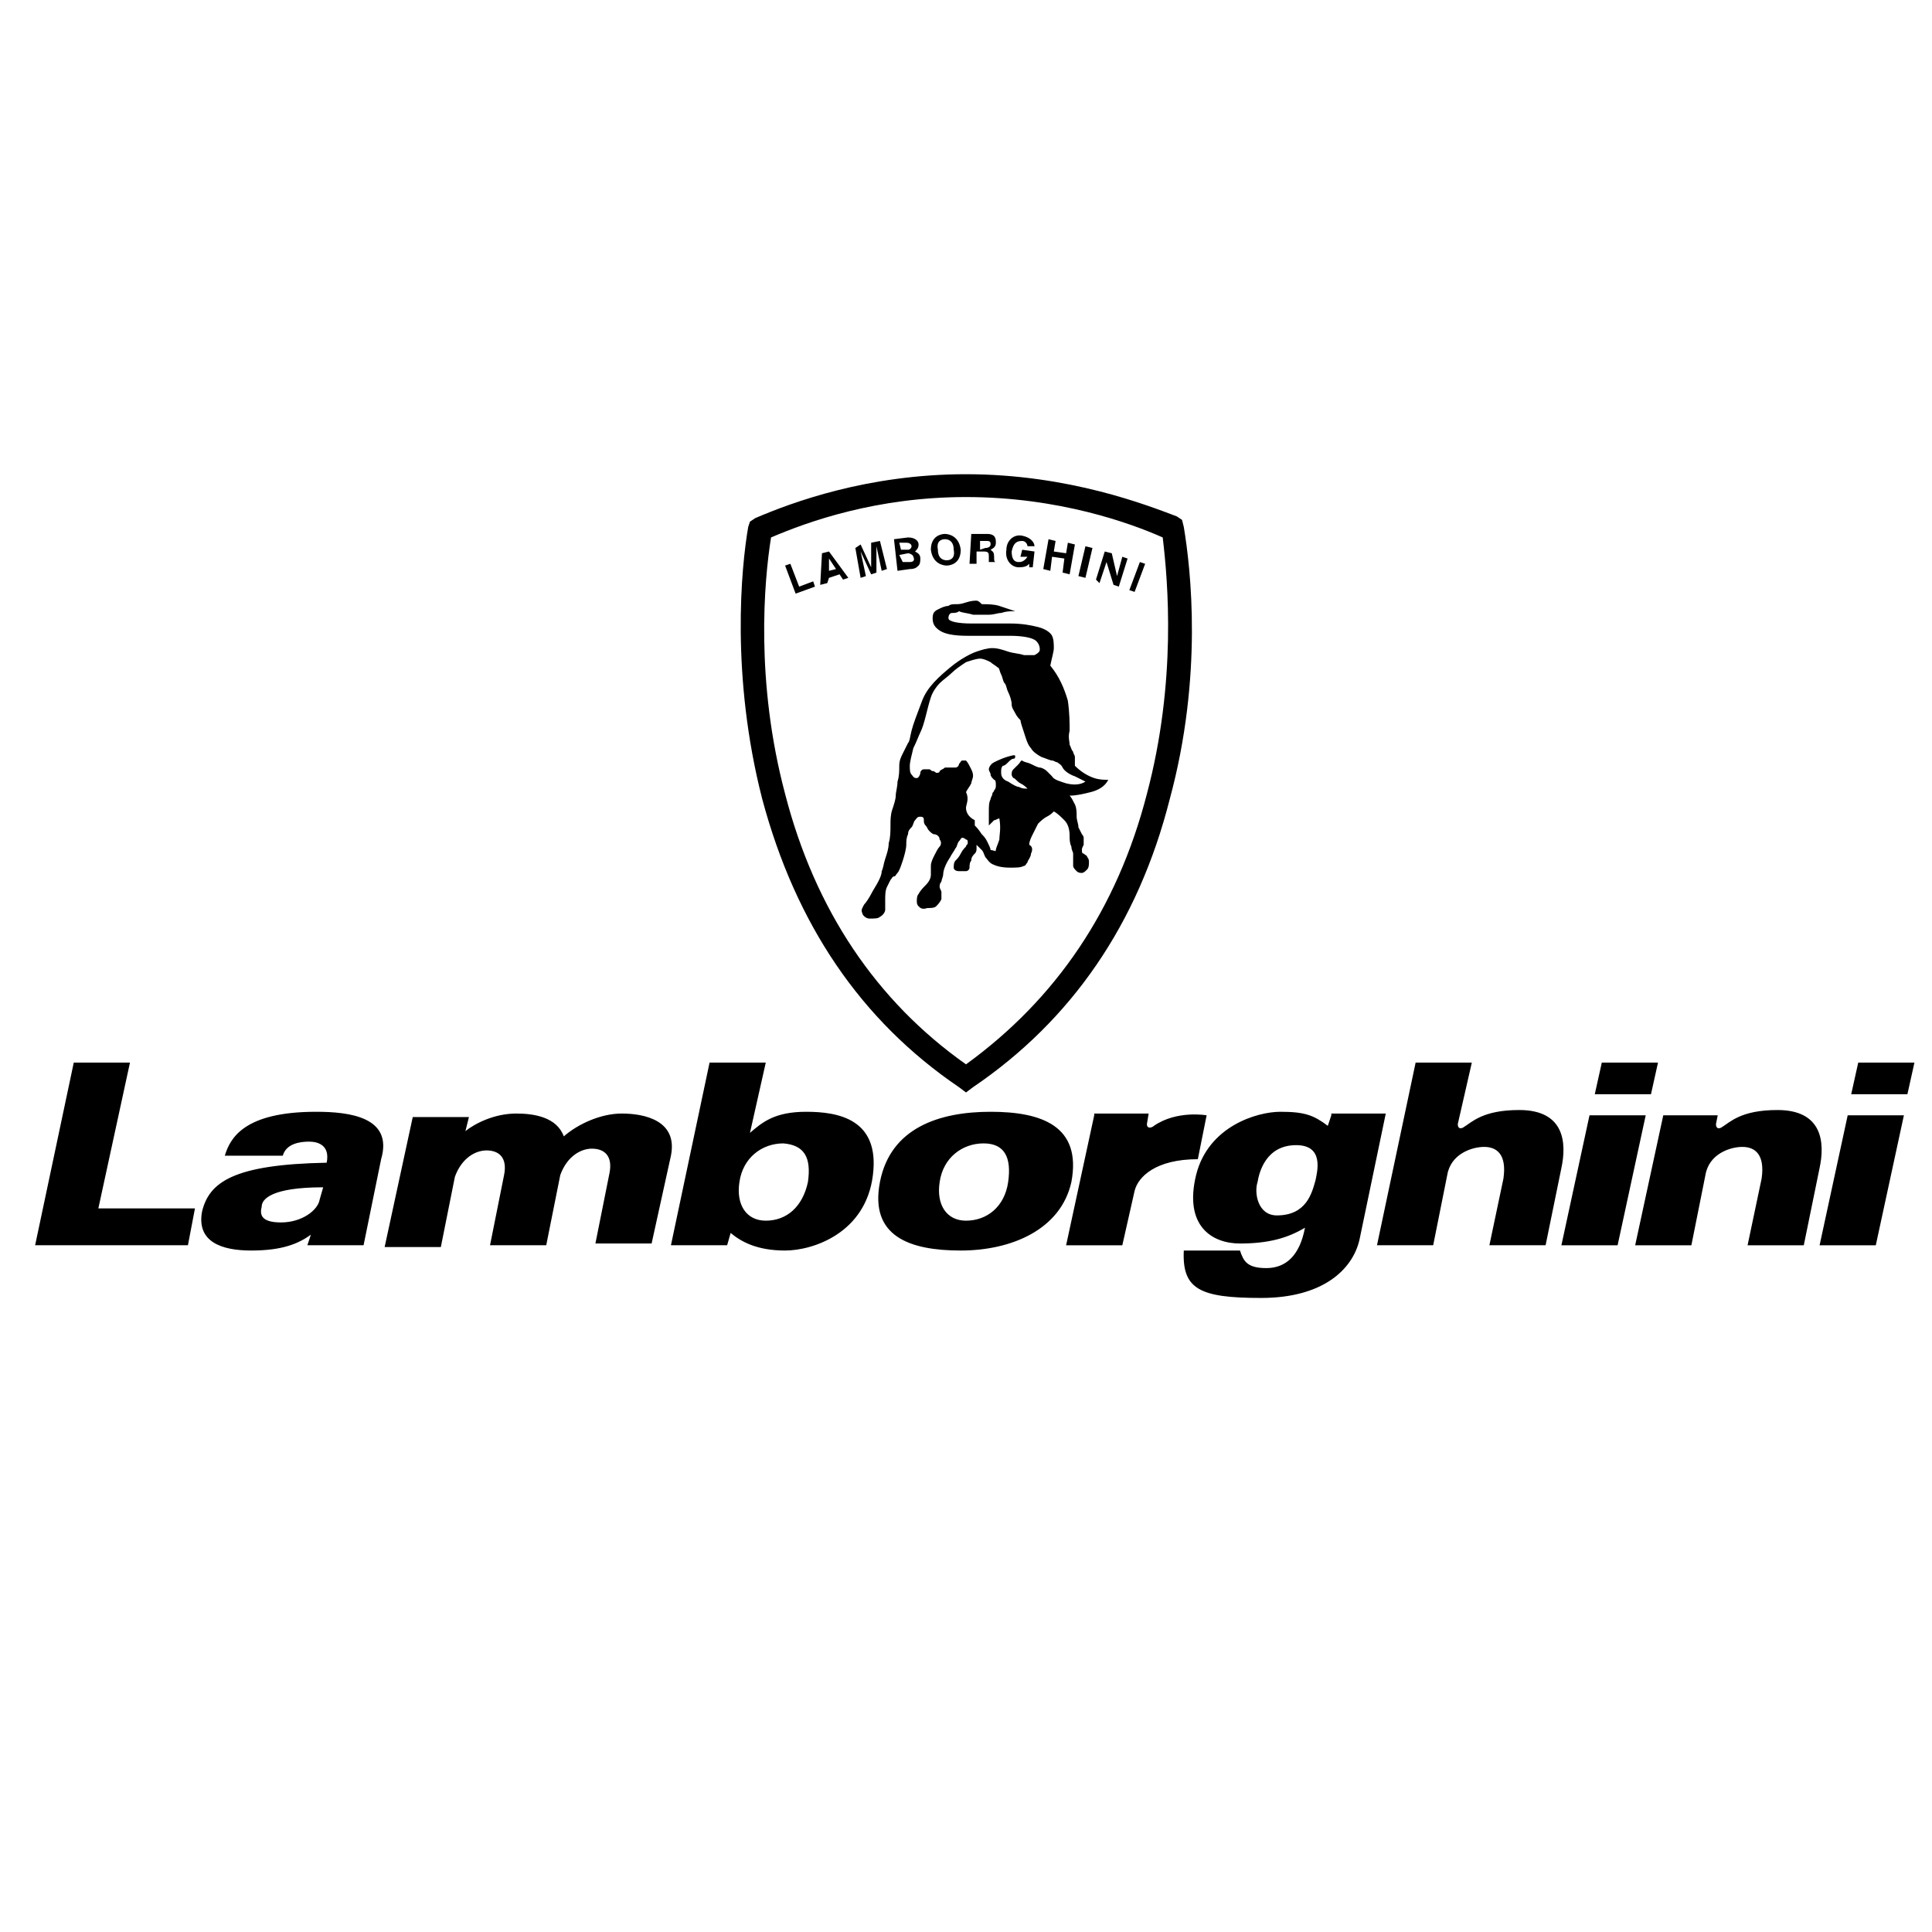 <?xml version="1.0" encoding="UTF-8"?> <svg xmlns="http://www.w3.org/2000/svg" xmlns:xlink="http://www.w3.org/1999/xlink" version="1.1" id="Layer_1" x="0px" y="0px" viewBox="0 0 110 110" style="enable-background:new 0 0 110 110;" xml:space="preserve"> <style type="text/css"> .st0{fill-rule:evenodd;clip-rule:evenodd;} </style> <g> <g> <path class="st0" d="M67.4,30l-0.1-0.4l-0.3-0.2C65.4,28.8,60.9,27,55,27c-5.6,0-9.9,1.6-12,2.5l-0.3,0.2L42.6,30 c-0.4,2.3-1,8.5,0.8,15.5c1.9,7.1,5.6,12.6,11.2,16.4l0.4,0.3l0.4-0.3c5.6-3.8,9.4-9.3,11.2-16.4C68.5,38.5,67.8,32.4,67.4,30z M65.3,45.2c-1.7,6.6-5.2,11.7-10.3,15.4c-5.1-3.6-8.6-8.8-10.3-15.4c-1.7-6.4-1.2-12.1-0.8-14.6c2.1-0.9,6-2.3,11.1-2.3 c5.3,0,9.4,1.5,11.2,2.3C66.5,33.1,67,38.8,65.3,45.2z M62.3,63.5l-1.6,7.4h3.2l0.7-3.1c0.2-0.8,1.2-1.8,3.6-1.8l0.5-2.5 c0,0-1.7-0.3-3,0.6c-0.1,0.1-0.4,0.2-0.4-0.1l0.1-0.6H62.3z M91.2,60.5l-0.4,1.8H94l0.4-1.8H91.2z M90.5,63.5h3.2l-1.6,7.4h-3.2 L90.5,63.5z M105.8,60.5l-0.4,1.8h3.2l0.4-1.8H105.8z M105.2,63.5h3.2l-1.6,7.4h-3.2L105.2,63.5z M94.7,63.5l-1.6,7.4h3.2l0.8-4 c0.2-1.2,1.4-1.6,2.1-1.6s1.3,0.4,1.1,1.8l-0.8,3.8h3.2l0.9-4.4c0.3-1.4,0.2-3.3-2.4-3.3c-2.1,0-2.7,0.7-3.2,1 c-0.2,0.1-0.3,0-0.3-0.2l0.1-0.5L94.7,63.5z M80.6,60.5l-2.2,10.4h3.2l0.8-4c0.2-1.2,1.4-1.6,2.1-1.6c0.7,0,1.3,0.4,1.1,1.8 l-0.8,3.8h3.2l0.9-4.4c0.3-1.4,0.2-3.3-2.4-3.3c-2.1,0-2.7,0.7-3.2,1c-0.2,0.1-0.3,0-0.3-0.2l0.8-3.5L80.6,60.5L80.6,60.5z M7.4,60.5l-1.8,8.3h5.5l-0.4,2.1H2l2.2-10.4H7.4z M35.4,63.4c-1.2,0-2.5,0.6-3.3,1.3c-0.4-1.1-1.7-1.3-2.7-1.3 c-1.3,0-2.4,0.6-2.9,1l0.2-0.8h-3.2l-1.6,7.4h3.2l0.8-4c0.4-1.1,1.2-1.5,1.8-1.5c0.7,0,1.2,0.4,1,1.4l-0.8,4h3.2l0.8-4 c0.4-1.1,1.2-1.5,1.8-1.5c0.7,0,1.2,0.4,1,1.4l-0.8,4h3.2l1.1-5C38.6,63.8,36.7,63.4,35.4,63.4L35.4,63.4z M45.5,33.4l0.8-0.3 l0.1,0.3l-1.1,0.4l-0.6-1.6l0.3-0.1L45.5,33.4z M47.1,33.2l-0.4,0.1l0.1-1.8l0.4-0.1l1.1,1.5L48,33l-0.2-0.3l-0.6,0.2L47.1,33.2z M50.5,32.4l-0.3,0.1l-0.3-1.4h0l0,1.5l-0.3,0.1l-0.6-1.3l0,0l0.3,1.4l-0.3,0.1l-0.3-1.7L49,31l0.6,1.3h0l0-1.4l0.5-0.1L50.5,32.4 L50.5,32.4z M50.9,30.7l0.8-0.1c0.4,0,0.6,0.2,0.6,0.4c0,0.2-0.1,0.3-0.2,0.4c0.2,0.1,0.3,0.2,0.3,0.4c0,0.1,0,0.3-0.1,0.4 c-0.1,0.1-0.2,0.2-0.5,0.2l-0.7,0.1L50.9,30.7z M53.8,30.4c0.2,0,0.8,0.1,0.9,0.9c0,0.8-0.6,0.9-0.8,0.9c-0.2,0-0.8-0.1-0.9-0.9 C53,30.5,53.6,30.4,53.8,30.4z M55.3,30.4l0.9,0c0.5,0,0.5,0.3,0.5,0.5c0,0.2-0.1,0.3-0.3,0.4c0.1,0.1,0.2,0.1,0.2,0.4 c0,0.2,0,0.3,0.1,0.3l0,0l-0.4,0c0-0.1,0-0.2,0-0.3c0-0.2,0-0.3-0.3-0.3l-0.4,0l0,0.7l-0.4,0L55.3,30.4L55.3,30.4z M58.2,31.3 l0.7,0.1l-0.1,0.9l-0.2,0l0-0.2c-0.1,0.1-0.2,0.2-0.6,0.2c-0.4,0-0.8-0.4-0.7-1c0-0.5,0.4-0.9,0.9-0.8c0.5,0.1,0.7,0.4,0.7,0.6 l-0.4,0c0-0.1-0.1-0.3-0.3-0.3c-0.3,0-0.5,0.1-0.6,0.6c0,0.5,0.2,0.6,0.4,0.6c0.1,0,0.3,0,0.5-0.3l-0.4,0L58.2,31.3z M59.9,31.7 l-0.1,0.8l-0.4-0.1l0.3-1.7l0.4,0.1L60,31.4l0.7,0.1l0.1-0.6l0.4,0.1l-0.3,1.7l-0.4-0.1l0.1-0.8L59.9,31.7z M61.8,32.9l-0.4-0.1 l0.4-1.7l0.4,0.1L61.8,32.9z M63.9,31.7l0.3,0.1l-0.5,1.6l-0.3-0.1L63,32l0,0l-0.4,1.2L62.4,33l0.5-1.6l0.4,0.1l0.3,1.3l0,0 L63.9,31.7z M64.6,33.7l-0.3-0.1l0.6-1.6l0.3,0.1L64.6,33.7z M57.4,37.1c-0.3-0.1-0.6-0.2-0.9-0.2c-0.3,0-0.6,0.1-0.9,0.2 c-0.3,0.1-0.9,0.4-1.5,0.9s-1.3,1.1-1.6,1.9c-0.3,0.8-0.5,1.3-0.6,1.7c-0.1,0.4-0.1,0.6-0.2,0.7c-0.1,0.2-0.2,0.4-0.3,0.6 c-0.1,0.2-0.2,0.4-0.2,0.7c0,0.3,0,0.6-0.1,0.9c0,0.3-0.1,0.6-0.1,0.8c0,0.2-0.1,0.5-0.2,0.8c-0.1,0.3-0.1,0.6-0.1,0.9 c0,0.3,0,0.7-0.1,1c0,0.3-0.1,0.6-0.2,0.9c-0.1,0.3-0.1,0.5-0.2,0.7c0,0.2-0.1,0.4-0.2,0.6c-0.1,0.2-0.3,0.5-0.4,0.7 s-0.3,0.5-0.4,0.6c-0.1,0.2-0.2,0.3-0.1,0.5c0,0.1,0.2,0.3,0.4,0.3c0.3,0,0.5,0,0.6-0.1c0.2-0.1,0.3-0.3,0.3-0.4 c0-0.2,0-0.4,0-0.6c0-0.2,0-0.5,0.1-0.7l0.1-0.2l0.1-0.2c0.1-0.1,0.1-0.2,0.2-0.2c0.1,0,0.1-0.1,0.2-0.2c0.1-0.1,0.2-0.4,0.3-0.7 c0.1-0.3,0.2-0.7,0.2-0.9c0-0.2,0-0.4,0.1-0.6c0-0.2,0.1-0.3,0.2-0.4c0.1-0.1,0.1-0.3,0.2-0.4c0.1-0.1,0.1-0.2,0.3-0.2 c0.2,0,0.2,0.1,0.2,0.2s0,0.2,0.1,0.3c0.1,0.1,0.1,0.2,0.2,0.3c0.1,0.1,0.2,0.2,0.3,0.2c0.1,0,0.3,0.1,0.3,0.3 c0.1,0.1,0.1,0.3,0,0.4c-0.1,0.1-0.2,0.3-0.3,0.5c-0.1,0.2-0.2,0.4-0.2,0.6c0,0.1,0,0.3,0,0.5c0,0.2-0.1,0.4-0.3,0.6 c-0.1,0.1-0.3,0.3-0.4,0.5c-0.1,0.1-0.1,0.3-0.1,0.4c0,0.1,0,0.2,0.1,0.3c0.1,0.1,0.2,0.2,0.5,0.1c0.2,0,0.4,0,0.5-0.1 c0.1-0.1,0.2-0.2,0.3-0.4c0-0.2,0-0.3,0-0.4c0-0.1-0.1-0.2-0.1-0.3c0-0.1,0-0.2,0.1-0.3c0-0.1,0.1-0.3,0.1-0.4 c0-0.3,0.2-0.7,0.4-1c0.1-0.2,0.2-0.3,0.3-0.5c0.1-0.1,0.1-0.3,0.2-0.4c0.1-0.1,0.1-0.2,0.2-0.2c0,0,0.1,0,0.2,0.1 c0.1,0,0.1,0.1,0.1,0.2c0,0.1-0.1,0.1-0.1,0.2c-0.1,0.1-0.2,0.2-0.3,0.4c-0.1,0.2-0.2,0.3-0.3,0.4c-0.1,0.1-0.1,0.3-0.1,0.4 c0,0.1,0.1,0.2,0.3,0.2c0.2,0,0.3,0,0.4,0c0.1,0,0.2-0.1,0.2-0.2c0-0.1,0-0.3,0.1-0.4c0-0.2,0.1-0.3,0.2-0.4 c0.1-0.1,0.1-0.2,0.1-0.3c0-0.1,0-0.1,0-0.2c0.1,0.1,0.2,0.2,0.3,0.3c0.1,0.1,0.1,0.2,0.2,0.4c0.1,0.1,0.2,0.3,0.4,0.4 c0.2,0.1,0.5,0.2,1,0.2c0.4,0,0.6,0,0.8-0.1c0.1,0,0.1-0.1,0.2-0.2c0-0.1,0.2-0.3,0.2-0.5c0.1-0.2,0.1-0.4-0.1-0.5 c0-0.2,0.1-0.4,0.2-0.6c0.1-0.2,0.2-0.4,0.3-0.6c0.1-0.1,0.3-0.3,0.5-0.4c0.2-0.1,0.3-0.2,0.4-0.3c0.2,0.1,0.4,0.3,0.6,0.5 c0.2,0.2,0.3,0.5,0.3,0.9c0,0.2,0,0.4,0.1,0.6c0,0.2,0.1,0.3,0.1,0.4c0,0.1,0,0.2,0,0.3c0,0.1,0,0.2,0,0.4c0,0.1,0.1,0.2,0.2,0.3 c0.1,0.1,0.2,0.1,0.3,0.1c0.1,0,0.2-0.1,0.3-0.2c0.1-0.1,0.1-0.3,0.1-0.4c0-0.1,0-0.2-0.1-0.3c0-0.1-0.1-0.1-0.2-0.2 c-0.1,0-0.1-0.1-0.1-0.2c0-0.1,0-0.1,0.1-0.3c0-0.1,0-0.3,0-0.4c0-0.1-0.1-0.2-0.1-0.2s-0.1-0.2-0.2-0.4c0-0.2-0.1-0.4-0.1-0.6 c0-0.2,0-0.5-0.1-0.7c-0.1-0.2-0.2-0.4-0.3-0.5c0.4,0,0.8-0.1,1.2-0.2c0.4-0.1,0.8-0.3,1-0.7c-0.2,0-0.5,0-0.8-0.1 c-0.3-0.1-0.7-0.3-1.1-0.7c0-0.2,0-0.3,0-0.5c0-0.1-0.1-0.2-0.1-0.3c-0.1-0.1-0.1-0.2-0.2-0.4c0-0.2-0.1-0.4,0-0.8 c0-0.4,0-1-0.1-1.7c-0.2-0.7-0.5-1.4-1-2c0.1-0.5,0.2-0.8,0.2-1c0-0.2,0-0.5-0.1-0.7c-0.1-0.2-0.4-0.4-0.8-0.5 c-0.4-0.1-0.9-0.2-1.6-0.2c-0.6,0-1.5,0-2.2,0c-0.7,0-1.3-0.1-1.3-0.3c0-0.2,0.1-0.3,0.2-0.3c0.1,0,0.3,0,0.4-0.1 c0.2,0.1,0.5,0.1,0.8,0.2c0.3,0,0.6,0,0.9,0c0.3,0,0.5-0.1,0.7-0.1c0.3-0.1,0.5-0.1,0.8-0.1c-0.3-0.1-0.6-0.2-0.9-0.3 c-0.3-0.1-0.7-0.1-1-0.1c-0.1-0.1-0.2-0.2-0.3-0.2c-0.1,0-0.3,0-0.6,0.1c-0.3,0.1-0.4,0.1-0.6,0.1c-0.1,0-0.3,0-0.4,0.1 c-0.2,0-0.4,0.1-0.6,0.2c-0.2,0.1-0.3,0.2-0.3,0.5c0,0.3,0.1,0.5,0.4,0.7c0.3,0.2,0.8,0.3,1.6,0.3c0.8,0,1.6,0,2.4,0 c0.7,0,1.3,0.1,1.5,0.3c0.2,0.2,0.2,0.4,0.2,0.5c0,0.1-0.1,0.2-0.3,0.3c-0.1,0-0.3,0-0.6,0C58,37.2,57.7,37.2,57.4,37.1L57.4,37.1 z M56.7,48.4c0-0.1,0.1-0.3,0.2-0.6c0-0.3,0.1-0.6,0-1.2c-0.1,0-0.2,0.1-0.3,0.1c-0.1,0.1-0.2,0.2-0.3,0.3c0-0.3,0-0.5,0-0.8 c0-0.3,0-0.5,0.1-0.7c0-0.1,0.1-0.2,0.1-0.3c0-0.1,0.1-0.1,0.1-0.2c0.1-0.1,0.1-0.2,0.1-0.3c0-0.1,0-0.3-0.1-0.3 c-0.1-0.1-0.2-0.2-0.2-0.3c0-0.1-0.1-0.2-0.1-0.3c0-0.1,0.1-0.3,0.3-0.4c0.2-0.1,0.6-0.3,1.1-0.4c0.1,0,0.1,0,0.1,0.1 c0,0,0,0.1-0.1,0.1c-0.1,0-0.2,0.1-0.3,0.2c-0.1,0.1-0.2,0.2-0.3,0.2c-0.1,0.1-0.1,0.2-0.1,0.4c0,0.2,0.1,0.4,0.4,0.5 c0.3,0.2,0.5,0.3,0.6,0.3c0.2,0.1,0.3,0.1,0.5,0.1c-0.1-0.1-0.2-0.2-0.4-0.3c-0.2-0.1-0.3-0.3-0.4-0.3c0,0-0.1-0.1-0.1-0.2 c0-0.1,0-0.2,0.1-0.3c0.1-0.1,0.2-0.2,0.3-0.3c0.1-0.1,0.1-0.2,0.2-0.2c0.1,0.1,0.3,0.1,0.5,0.2c0.2,0.1,0.4,0.2,0.5,0.2 c0.1,0,0.3,0.1,0.4,0.2c0.1,0.1,0.2,0.2,0.3,0.3c0.1,0.2,0.5,0.3,0.8,0.4c0.4,0.1,0.8,0.1,1.1-0.1c-0.2-0.1-0.4-0.2-0.6-0.3 c-0.3-0.1-0.6-0.3-0.7-0.5c-0.1-0.2-0.2-0.2-0.3-0.3c-0.1,0-0.2-0.1-0.3-0.1c-0.1,0-0.3-0.1-0.6-0.2c-0.2-0.1-0.5-0.3-0.6-0.5 c-0.2-0.2-0.3-0.6-0.4-0.9c-0.1-0.3-0.2-0.6-0.2-0.7c-0.1-0.1-0.2-0.2-0.3-0.4c-0.1-0.2-0.2-0.3-0.2-0.5c0-0.2-0.1-0.5-0.2-0.7 c-0.1-0.2-0.1-0.4-0.2-0.5c-0.1-0.1-0.1-0.3-0.2-0.5c-0.1-0.2-0.1-0.4-0.2-0.4c-0.1-0.1-0.3-0.2-0.4-0.3c-0.2-0.1-0.4-0.2-0.6-0.2 c-0.2,0-0.5,0.1-0.8,0.2c-0.3,0.2-0.6,0.4-0.8,0.6c-0.2,0.2-0.5,0.4-0.7,0.6c-0.2,0.2-0.4,0.5-0.5,0.8s-0.2,0.7-0.3,1.1 c-0.1,0.4-0.2,0.7-0.3,0.9c-0.1,0.2-0.2,0.5-0.4,0.9c-0.1,0.4-0.2,0.8-0.2,1c0,0.2,0,0.4,0.1,0.5c0.1,0.1,0.1,0.2,0.3,0.2 c0.1,0,0.2-0.2,0.2-0.3c0-0.1,0.1-0.2,0.2-0.2c0.1,0,0.2,0,0.3,0c0.1,0,0.1,0.1,0.2,0.1c0.1,0,0.2,0.1,0.2,0.1 c0.1,0,0.2,0,0.2-0.1c0.1-0.1,0.2-0.1,0.3-0.2c0.1,0,0.2,0,0.3,0c0.1,0,0.2,0,0.3,0c0.1,0,0.2-0.1,0.2-0.2 c0.1-0.1,0.1-0.2,0.2-0.2c0.1,0,0.1,0,0.2,0c0.1,0.1,0.2,0.3,0.3,0.5c0.1,0.2,0.1,0.3,0.1,0.4c0,0.1-0.1,0.3-0.1,0.4 c-0.1,0.2-0.2,0.3-0.3,0.5C55.2,45.5,55,45.8,55,46c0,0.2,0.1,0.5,0.5,0.7c0,0.2,0,0.2,0,0.3c0.1,0.1,0.2,0.2,0.4,0.5 c0.1,0.1,0.2,0.2,0.3,0.4c0.1,0.2,0.2,0.4,0.2,0.5C56.6,48.4,56.6,48.5,56.7,48.4C56.6,48.5,56.7,48.5,56.7,48.4L56.7,48.4z M47.2,32.5l0.4-0.1l-0.4-0.6l0,0L47.2,32.5z M51.4,32l0.4,0c0.2,0,0.3-0.1,0.2-0.3c0-0.1-0.2-0.2-0.3-0.2l-0.5,0.1L51.4,32z M51.3,31.3l0.4,0c0.1,0,0.2-0.1,0.2-0.2c0-0.1-0.1-0.2-0.3-0.2l-0.4,0L51.3,31.3z M53.9,31.9c0.2,0,0.5-0.1,0.4-0.6 c0-0.5-0.3-0.6-0.5-0.6c-0.2,0-0.5,0.1-0.4,0.6C53.4,31.8,53.7,31.9,53.9,31.9z M56.1,31.2c0.2,0,0.3-0.1,0.3-0.2 c0-0.1,0-0.2-0.2-0.2l-0.4,0l0,0.5L56.1,31.2z"></path> <path class="st0" d="M45.9,63.3c-1.8,0-2.5,0.6-3.2,1.2l0.9-4h-3.2l-2.2,10.4h3.2l0.2-0.7c0.6,0.5,1.5,1,3.1,1c1.6,0,4.6-1,5-4.3 C50.1,63.7,47.7,63.3,45.9,63.3L45.9,63.3z M46,67.3c-0.3,1.4-1.2,2.2-2.4,2.2c-1.1,0-1.7-0.9-1.5-2.2c0.2-1.4,1.3-2.2,2.5-2.2 C45.8,65.2,46.2,65.9,46,67.3z M56.4,63.3c-2.9,0-5.7,0.9-6.3,4c-0.6,3.1,1.7,3.9,4.6,3.9c2.9,0,5.7-1.2,6.3-3.9 C61.6,64.1,59.3,63.3,56.4,63.3z M57.4,67.3c-0.2,1.4-1.2,2.2-2.4,2.2c-1.1,0-1.7-0.9-1.5-2.2c0.2-1.4,1.3-2.2,2.5-2.2 C57.2,65.1,57.6,65.9,57.4,67.3L57.4,67.3z M18,63.3c-4.1,0-4.9,1.5-5.2,2.5h3.3c0.2-0.7,1-0.8,1.5-0.8c0.5,0,1.2,0.2,1,1.2 c-5.3,0.1-6.7,1.1-7.1,2.8c-0.3,1.7,1.1,2.2,2.8,2.2c1.8,0,2.7-0.4,3.4-0.9l-0.2,0.6h3.2l1-4.9C22.4,63.6,19.9,63.3,18,63.3 L18,63.3z M18.2,68.3c-0.1,0.6-1,1.3-2.2,1.3c-1.2,0-1.2-0.5-1.1-0.9c0-0.4,0.5-1.1,3.5-1.1L18.2,68.3L18.2,68.3z M75.8,63.5 l-0.2,0.6c-0.8-0.6-1.3-0.8-2.7-0.8c-1.3,0-4.1,0.8-4.8,3.6c-0.7,2.9,0.9,3.9,2.5,3.9c1.6,0,2.7-0.3,3.7-0.9 c-0.3,1.6-1.1,2.3-2.2,2.3c-1.1,0-1.3-0.4-1.5-1h-3.2c-0.1,2.2,0.9,2.7,4.4,2.7c3.5,0,5.2-1.6,5.6-3.3l1.5-7.2H75.8L75.8,63.5z M74.9,67.2c-0.2,0.7-0.5,2-2.2,2c-1.1,0-1.3-1.3-1.1-1.9c0.1-0.6,0.5-2.1,2.2-2.1C75.4,65.2,75,66.7,74.9,67.2L74.9,67.2z"></path> </g> </g> </svg> 